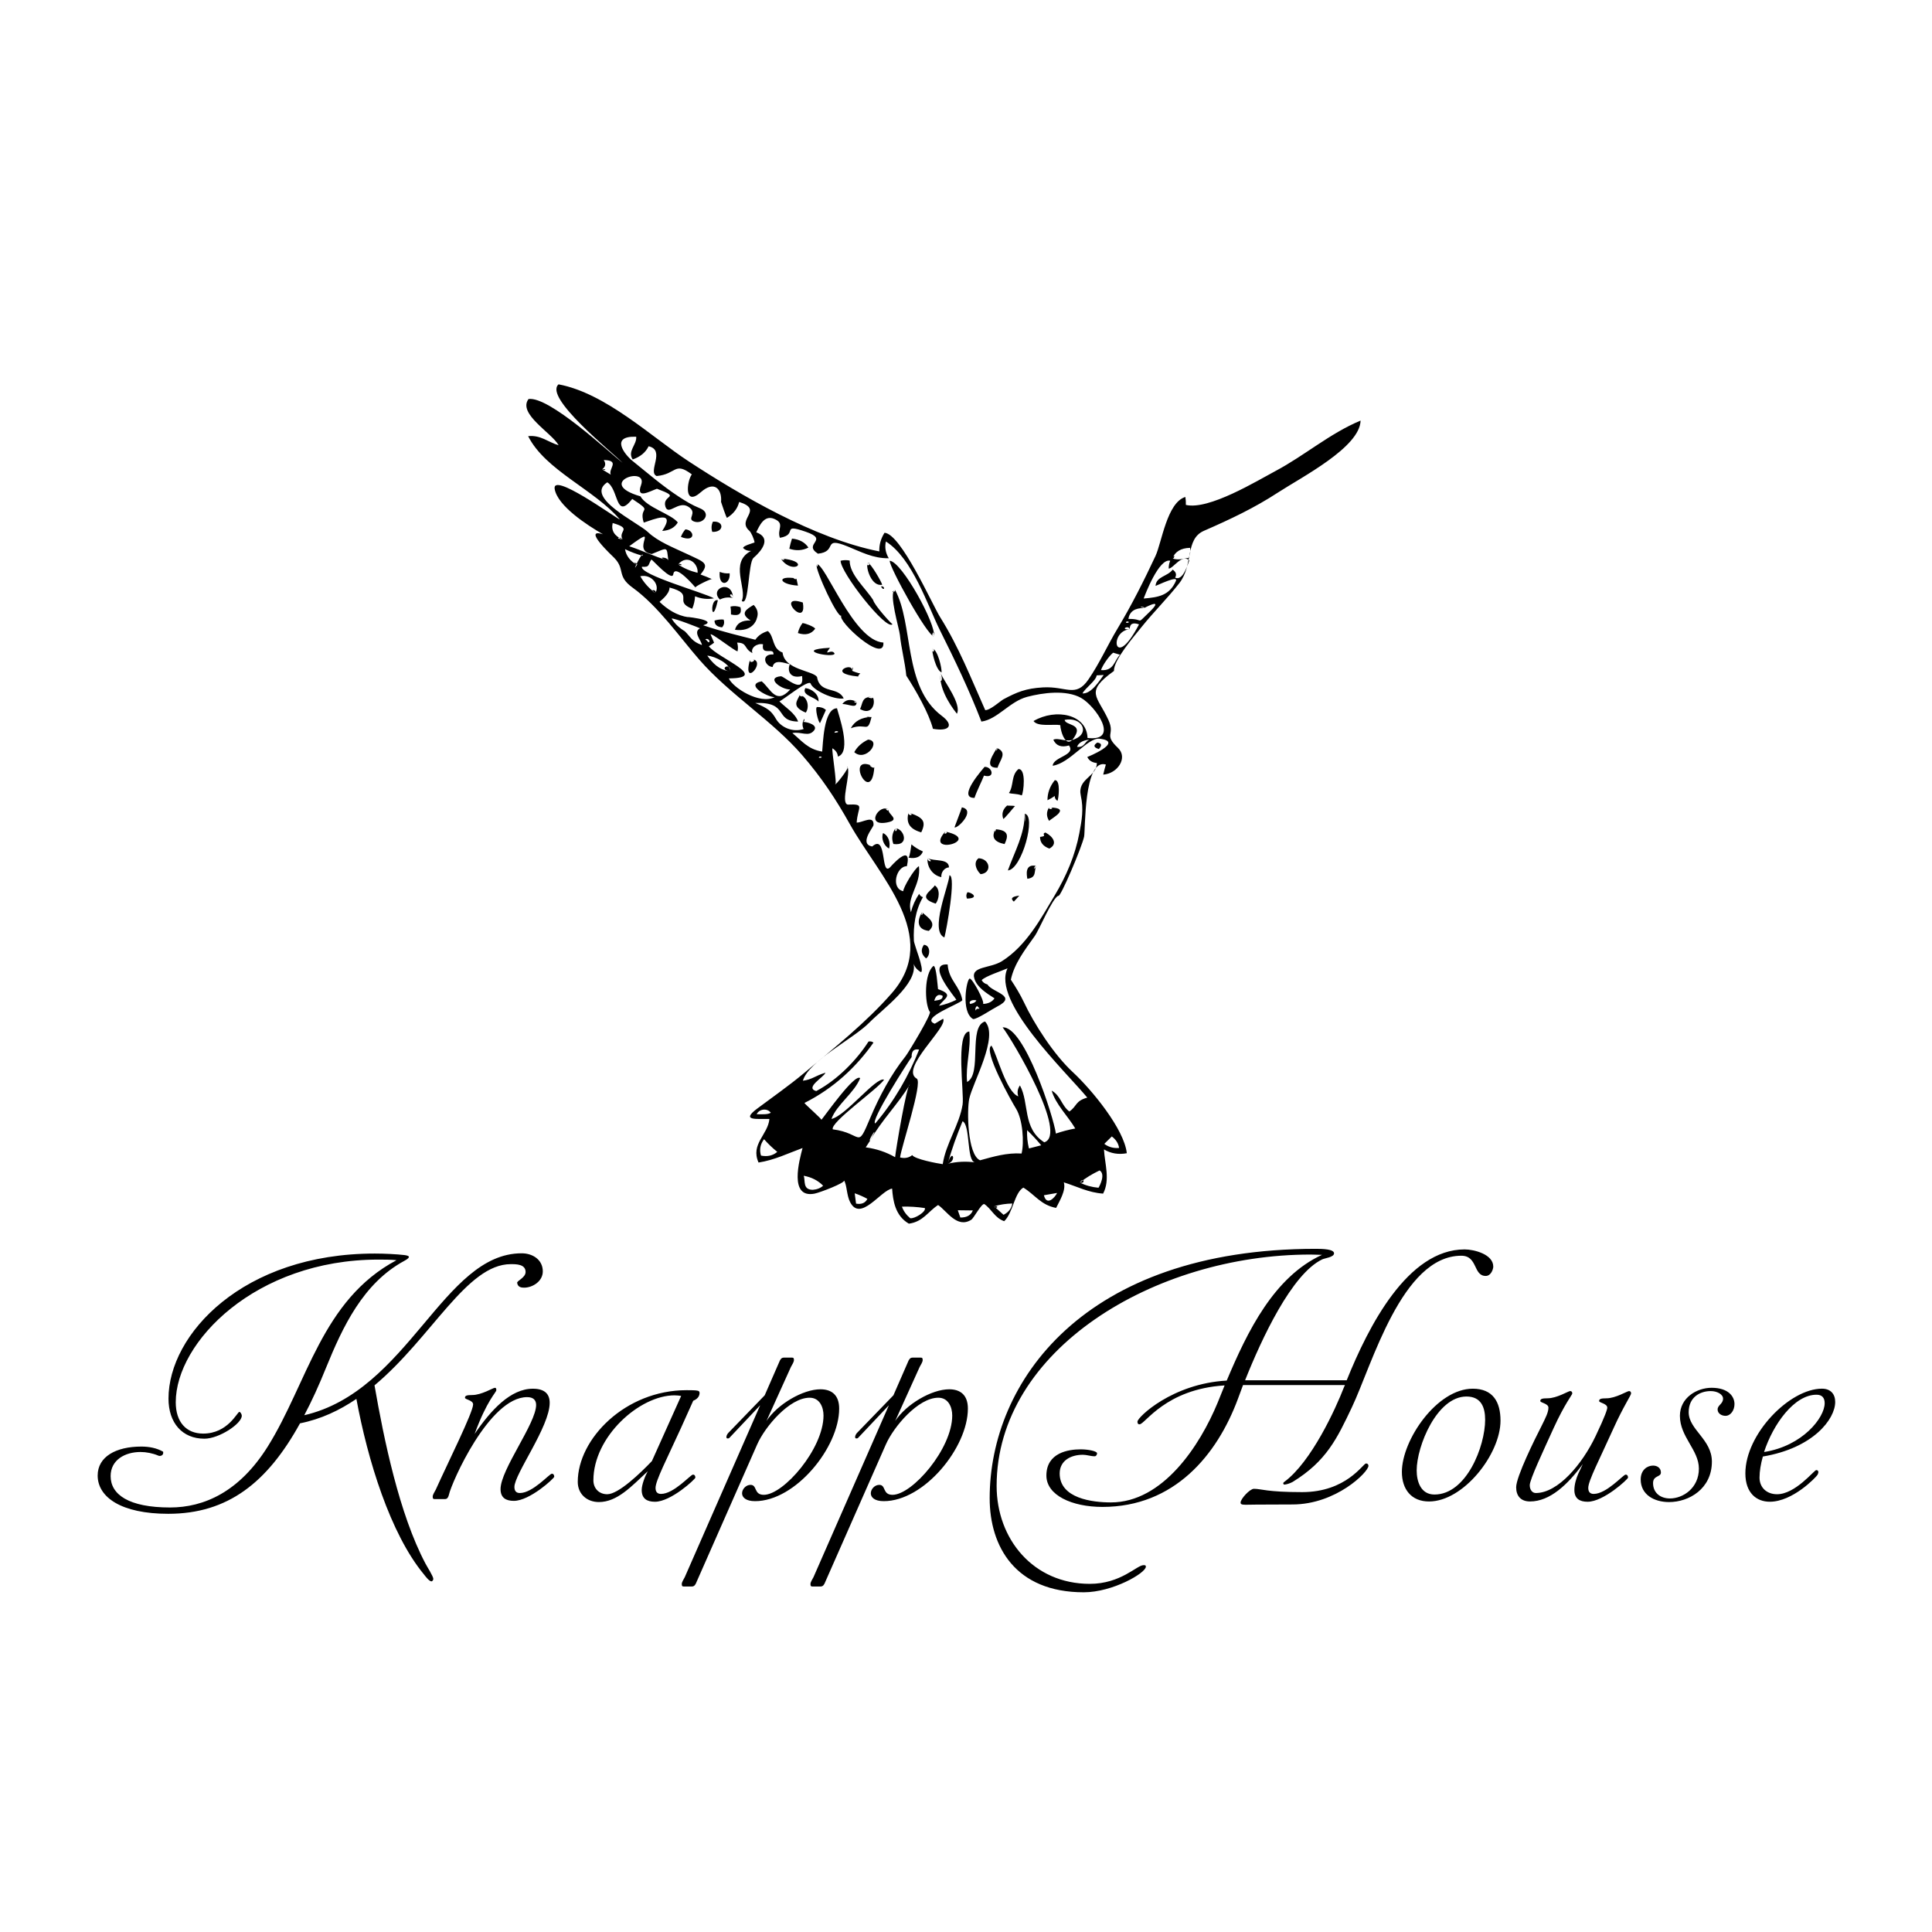 <?xml version="1.0" encoding="utf-8"?>
<!-- Generator: Adobe Illustrator 16.0.0, SVG Export Plug-In . SVG Version: 6.00 Build 0)  -->
<!DOCTYPE svg PUBLIC "-//W3C//DTD SVG 1.1//EN" "http://www.w3.org/Graphics/SVG/1.1/DTD/svg11.dtd">
<svg version="1.1" xmlns="http://www.w3.org/2000/svg" xmlns:xlink="http://www.w3.org/1999/xlink" x="0px" y="0px" width="85px"
	 height="85px" viewBox="0 0 85 85" enable-background="new 0 0 85 85" xml:space="preserve">
<g id="Background">
</g>
<g id="Guides">
</g>
<g id="Foreground">
	<path fill-rule="evenodd" clip-rule="evenodd" d="M55.165,65.501c0.332,0,0.558,0.146,2.123,0.146c1.95,0,2.68-1.261,2.812-1.261
		c0.066,0,0.106,0.04,0.106,0.106c0,0.266-1.42,1.698-3.344,1.698c-1.605,0-1.937,0.013-2.069,0.013
		c-0.186,0-0.213-0.04-0.213-0.093C54.581,65.939,54.993,65.501,55.165,65.501z M80.158,61.096c0.385,0,0.583,0.239,0.583,0.584
		c0,0.756-0.968,2.03-3.183,2.401c-0.093,0.332-0.146,0.65-0.146,0.929c0,0.438,0.318,0.73,0.77,0.73
		c0.81,0,1.632-1.062,1.725-1.062c0.067,0,0.093,0.04,0.093,0.092c0,0.04-0.026,0.093-0.04,0.12c-0.067,0.106-1.088,1.18-2.097,1.18
		c-0.583,0-1.074-0.384-1.074-1.247C76.788,63.087,78.739,61.096,80.158,61.096z M77.611,63.883
		c1.698-0.266,2.667-1.513,2.667-2.149c0-0.226-0.106-0.372-0.358-0.372C78.937,61.362,78.009,62.662,77.611,63.883z M64.795,61.097
		c0.89,0,1.221,0.583,1.221,1.406c0,1.473-1.632,3.556-3.145,3.556c-0.783,0-1.194-0.544-1.194-1.3
		C61.678,63.352,63.217,61.097,64.795,61.097z M63.111,65.753c1.406,0,2.229-2.123,2.229-3.291c0-0.543-0.173-1.021-0.823-1.021
		c-1.3,0-2.189,2.189-2.189,3.25C62.328,65.169,62.501,65.753,63.111,65.753z M73.432,66.085c-0.664,0-1.248-0.332-1.248-0.995
		c0-0.424,0.292-0.61,0.544-0.61c0.186,0,0.345,0.106,0.345,0.305c0,0.212-0.345,0.12-0.345,0.464c0,0.451,0.345,0.677,0.743,0.677
		c0.57,0,1.273-0.451,1.273-1.313c0-0.822-0.835-1.393-0.835-2.322c0-0.796,0.743-1.234,1.393-1.234
		c0.743,0,1.008,0.385,1.008,0.716c0,0.279-0.172,0.518-0.397,0.518c-0.173,0-0.345-0.106-0.345-0.279
		c0-0.199,0.239-0.239,0.239-0.478c0-0.186-0.252-0.332-0.544-0.332c-0.464,0-0.968,0.265-0.968,0.929
		c0,0.769,1.021,1.194,1.021,2.175C75.316,65.501,74.308,66.085,73.432,66.085z M69.174,61.309c0,0.053-0.332,0.451-0.823,1.526
		c-0.451,0.995-1.048,2.255-1.048,2.507c0,0.212,0.119,0.345,0.265,0.345c0.982,0,2.043-1.273,2.627-2.494
		c0.438-0.916,0.518-1.194,0.518-1.261c0-0.185-0.358-0.212-0.358-0.292c0-0.093,0.08-0.12,0.318-0.12
		c0.411,0,0.916-0.318,0.995-0.318c0.053,0,0.093,0.026,0.093,0.106c0,0.08-0.345,0.584-0.77,1.526
		c-0.597,1.327-1.114,2.309-1.114,2.627c0,0.159,0.066,0.265,0.238,0.265c0.571,0,1.3-0.849,1.406-0.849
		c0.08,0,0.106,0.066,0.106,0.132s-1.075,1.062-1.778,1.062c-0.345,0-0.583-0.133-0.583-0.518c0-0.239,0.079-0.504,0.172-0.716
		l0.199-0.424c-0.664,0.902-1.446,1.645-2.322,1.645c-0.411,0-0.61-0.252-0.61-0.624c0-0.464,0.822-2.123,1.115-2.693
		c0.185-0.372,0.305-0.61,0.305-0.81c0-0.185-0.358-0.212-0.358-0.292c0-0.093,0.08-0.12,0.319-0.12
		c0.411,0,0.915-0.318,0.994-0.318C69.134,61.203,69.174,61.229,69.174,61.309z M59.172,60.938h-4.484l-0.226,0.61
		c-0.916,2.468-2.799,4.75-5.957,4.75c-1.354,0-2.468-0.517-2.468-1.379c0-1.008,0.968-1.154,1.513-1.154
		c0.332,0,0.716,0.08,0.716,0.173c0,0.066-0.041,0.132-0.106,0.132c-0.173,0-0.345-0.066-0.517-0.066
		c-0.544,0-1.021,0.266-1.021,0.822c0,1.102,1.446,1.274,2.255,1.274c2.281,0,3.914-2.494,4.696-4.391l0.305-0.756
		c-2.601,0.159-3.502,1.711-3.741,1.711c-0.08,0-0.093-0.053-0.093-0.12c0-0.186,1.526-1.671,3.927-1.804
		c0.916-2.176,2.083-4.564,4.192-5.532c-0.172,0-0.331-0.013-0.504-0.013c-6.885,0-13.811,4.206-13.811,10.176
		c0,2.348,1.618,4.312,4.099,4.312c1.367,0,2.07-0.822,2.361-0.822c0.067,0,0.106,0,0.106,0.066c0,0.278-1.459,1.127-2.733,1.127
		c-3.012,0-4.139-2.017-4.139-4.139c0-5.095,4.113-10.972,14.355-10.972c0.292,0,0.796,0.013,0.796,0.199
		c0,0.172-0.412,0.212-0.518,0.265c-1.34,0.637-2.667,3.489-3.396,5.32h4.471c0.956-2.375,2.68-5.758,5.188-5.758
		c0.411,0,1.26,0.212,1.26,0.756c0,0.105-0.093,0.411-0.332,0.411c-0.557,0-0.345-0.889-1.074-0.889
		c-2.614,0-3.927,4.803-4.816,6.673c-0.65,1.367-1.115,2.362-2.601,3.277c-0.119,0.067-0.292,0.12-0.385,0.12
		c-0.053-0.053-0.039-0.08,0.013-0.12c1.194-0.875,2.269-3.237,2.627-4.166L59.172,60.938z M17.99,55.299
		c0,0.04-0.053,0.093-0.199,0.172c-1.818,0.982-2.72,2.919-3.449,4.71c-0.305,0.756-0.624,1.459-0.955,2.083
		c4.59-1.061,6.103-7.124,9.565-7.124c0.478,0,0.929,0.278,0.929,0.796c0,0.438-0.451,0.716-0.823,0.716
		c-0.106,0-0.278-0.013-0.305-0.212c-0.014-0.093,0.371-0.226,0.371-0.478c0-0.345-0.411-0.345-0.65-0.345
		c-1.938,0-3.476,3.224-5.997,5.333c0.411,2.361,1.088,5.665,2.242,7.841c0.066,0.133,0.345,0.557,0.345,0.676
		c0,0.04-0.04,0.106-0.08,0.106c-0.106,0-0.279-0.239-0.332-0.305c-1.486-1.791-2.481-5.055-2.972-7.722
		c-0.744,0.504-1.553,0.889-2.481,1.075c-1.433,2.601-3.171,3.98-5.797,3.98c-2.07,0-3.105-0.73-3.105-1.685
		c0-0.823,0.796-1.273,1.924-1.273c0.345,0,0.676,0.066,0.955,0.225c0.027,0.12-0.053,0.186-0.146,0.186
		c-0.027,0-0.04,0-0.066-0.013c-0.252-0.106-0.531-0.159-0.783-0.159c-0.677,0-1.314,0.345-1.314,1.061
		c0,0.81,0.796,1.38,2.614,1.38c1.499,0,3.051-0.69,4.298-2.68c1.751-2.8,2.375-6.448,5.665-8.199
		c-0.265-0.027-0.531-0.027-0.796-0.027c-5.413,0-8.916,3.636-8.916,6.275c0,0.876,0.464,1.38,1.207,1.38
		c1.088,0,1.5-0.955,1.592-0.955c0.04,0,0.106,0.093,0.106,0.172c0,0.345-0.995,1.008-1.645,1.008c-0.969,0-1.579-0.69-1.579-1.765
		c0-2.826,3.276-6.381,9.075-6.381c0.438,0,0.955,0.027,1.3,0.066C17.91,55.232,17.99,55.259,17.99,55.299z M24.184,61.72
		c0,1.048-1.552,3.131-1.552,3.701c0,0.159,0.066,0.266,0.239,0.266c0.571,0,1.3-0.849,1.407-0.849c0.08,0,0.106,0.066,0.106,0.133
		s-1.075,1.061-1.778,1.061c-0.345,0-0.584-0.133-0.584-0.517c0-0.862,1.565-2.893,1.565-3.702c0-0.212-0.12-0.345-0.397-0.345
		c-1.672,0-3.33,3.781-3.437,4.286c-0.026,0.106-0.066,0.199-0.172,0.199h-0.464c-0.053,0-0.08-0.013-0.08-0.106
		s0.08-0.199,0.133-0.305c0.544-1.208,1.645-3.409,1.645-3.754c0-0.186-0.358-0.212-0.358-0.292c0-0.093,0.08-0.12,0.318-0.12
		c0.412,0,0.916-0.318,0.995-0.318c0.053,0,0.066,0.027,0.066,0.106c0,0.093-0.411,0.438-0.955,1.924
		c0.716-1.048,1.579-1.99,2.561-1.99C23.985,61.097,24.184,61.349,24.184,61.72z M34.797,60.141l-1.075,2.375
		c0.491-0.743,1.605-1.393,2.375-1.393c0.478,0,0.823,0.239,0.823,0.849c0,1.711-1.924,4.073-3.701,4.073
		c-0.411,0-0.571-0.172-0.571-0.345c0-0.186,0.172-0.372,0.372-0.372c0.305,0,0.133,0.438,0.584,0.438
		c0.875,0,2.627-2.03,2.627-3.489c0-0.372-0.172-0.783-0.611-0.783c-0.889,0-1.963,1.273-2.308,2.056l-2.667,6.05
		c-0.04,0.106-0.093,0.199-0.199,0.199h-0.371c-0.053,0-0.08-0.014-0.08-0.106s0.08-0.199,0.132-0.305l3.317-7.562l-1.353,1.433
		c-0.027,0.027-0.053,0.027-0.08,0.027c-0.04,0-0.053-0.027-0.053-0.067c0-0.066,0.053-0.146,0.093-0.186l1.592-1.645l0.637-1.459
		c0.04-0.106,0.093-0.199,0.199-0.199h0.371c0.053,0,0.08,0.013,0.08,0.106C34.93,59.929,34.85,60.035,34.797,60.141z
		 M40.461,60.141l-1.075,2.375c0.491-0.743,1.605-1.393,2.375-1.393c0.478,0,0.822,0.239,0.822,0.849
		c0,1.711-1.923,4.073-3.701,4.073c-0.411,0-0.57-0.172-0.57-0.345c0-0.186,0.172-0.372,0.372-0.372
		c0.305,0,0.133,0.438,0.583,0.438c0.875,0,2.627-2.03,2.627-3.489c0-0.372-0.173-0.783-0.611-0.783
		c-0.889,0-1.963,1.273-2.309,2.056l-2.667,6.05c-0.04,0.106-0.093,0.199-0.199,0.199h-0.371c-0.053,0-0.08-0.014-0.08-0.106
		s0.08-0.199,0.133-0.305l3.317-7.562l-1.353,1.433c-0.027,0.027-0.053,0.027-0.08,0.027c-0.039,0-0.053-0.027-0.053-0.067
		c0-0.066,0.053-0.146,0.093-0.186l1.592-1.645l0.637-1.459c0.04-0.106,0.093-0.199,0.199-0.199h0.372
		c0.053,0,0.08,0.013,0.08,0.106C40.594,59.929,40.514,60.035,40.461,60.141z M28.681,64.281l1.287-2.866
		c-0.08-0.013-0.186-0.026-0.292-0.026c-1.539,0-3.569,1.817-3.569,3.741c0,0.345,0.239,0.61,0.61,0.61
		C27.209,65.74,28.177,64.811,28.681,64.281z M30.778,61.282c0,0.093-0.041,0.252-0.279,0.345l-0.543,1.207
		c-0.61,1.34-1.115,2.309-1.115,2.627c0,0.159,0.066,0.265,0.239,0.265c0.571,0,1.3-0.849,1.407-0.849
		c0.079,0,0.106,0.066,0.106,0.132s-1.075,1.062-1.778,1.062c-0.345,0-0.583-0.133-0.583-0.518c0-0.226,0.146-0.61,0.265-0.822
		c-0.716,0.663-1.34,1.353-2.149,1.353c-0.518,0-0.929-0.345-0.929-0.889c0-1.884,2.083-4.033,4.79-4.033
		c0.172,0,0.411,0,0.504,0.027C30.751,61.203,30.778,61.229,30.778,61.282z M31.366,22.951c0.503-0.043,0.499,0.474-0.029,0.449
		C31.287,23.245,31.296,23.095,31.366,22.951z M30.155,23.289c0.416,0.033,0.458,0.596-0.197,0.333
		C30,23.503,30.066,23.391,30.155,23.289z M34.844,23.697c0.329,0.032,0.57,0.163,0.723,0.394c-0.263,0.134-0.545,0.149-0.84,0.051
		C34.757,23.992,34.796,23.843,34.844,23.697z M41.088,27.997c-0.285-0.008-1.965-3.046-1.944-3.326
		C39.681,24.706,41.206,27.498,41.088,27.997c-0.138-0.003-0.041-0.197,0.003-0.185C41.111,27.817,41.119,27.866,41.088,27.997z
		 M37.382,24.662c-0.006,0.616,0.694,1.205,1.032,1.735c0.055,0.235,0.848,1.103,0.855,1.064c-0.266,0.317-2.293-2.273-2.286-2.791
		C37.114,24.638,37.246,24.636,37.382,24.662z M34.347,24.568c0.597,0.052,0.783,0.194,0.761,0.287
		C35.077,24.984,34.64,25.017,34.347,24.568c0.128,0.011,0.169,0.034,0.167,0.05C34.51,24.643,34.4,24.651,34.347,24.568z
		 M31.664,25.16c0.14,0.056,0.286,0.077,0.437,0.063C32.147,25.72,31.604,25.875,31.664,25.16z M35.039,25.448l0.068,0.317
		C34.261,25.711,34.148,25.304,35.039,25.448c0.01,0.062-0.125,0.018-0.122-0.001C34.918,25.438,34.949,25.434,35.039,25.448z
		 M38.76,25.829c0.023-0.085,0.17,0.009,0.127,0.077C38.79,25.92,38.83,25.837,38.76,25.829z M39.37,25.938
		c0.839,1.516,0.347,4.274,2.066,5.557c0.549,0.411,0.339,0.702-0.391,0.569c-0.17-0.673-0.756-1.699-1.171-2.337
		c-0.065-0.639-0.22-1.184-0.282-1.793C39.564,27.656,39.088,26.11,39.37,25.938c0.047,0.084-0.087,0.129-0.104,0.103L39.37,25.938z
		 M35.322,26.509c0.151,0.894-0.619,0.226-0.505-0.002C34.856,26.428,35,26.402,35.322,26.509z M31.584,26.407
		c-0.091,0.404-0.164,0.529-0.207,0.52C31.291,26.908,31.328,26.343,31.584,26.407z M33.294,27.214
		c-0.015,0.08-0.194,0.593-0.958,0.494c0.079-0.29,0.308-0.424,0.688-0.409c-0.507-0.316-0.169-0.502,0.133-0.686
		C33.332,26.794,33.378,26.993,33.294,27.214z M32.577,26.714c0.071,0.294-0.069,0.4-0.417,0.321
		c0.004-0.116-0.003-0.233-0.021-0.349C32.288,26.652,32.435,26.662,32.577,26.714z M35.308,27.413
		c0.125,0.008,0.503,0.156,0.558,0.245c-0.169,0.241-0.425,0.305-0.762,0.194C35.138,27.695,35.207,27.548,35.308,27.413z
		 M31.835,27.258c0.046,0.125,0.024,0.239-0.066,0.343c-0.224-0.021-0.335-0.123-0.332-0.299
		C31.565,27.263,31.698,27.247,31.835,27.258z M41.01,28.513c0.256,0.09,0.428,0.879,0.416,1.071
		C41.174,29.489,40.996,28.685,41.01,28.513c0.125,0.044,0.084,0.156,0.042,0.157C41.026,28.669,41,28.63,41.01,28.513z
		 M36.516,28.5c-0.326,0.441,0.077,0,0.203,0.256C36.674,28.975,34.827,28.588,36.516,28.5z M39.154,28.602
		c0.495,0.089,0.336,2.263,0.407,2.53c0.171,0.651,1.35,1.524,0.013,1.845c-0.653-0.542-0.534-2.003-0.484-2.743
		c-0.254,0.074-0.503,0.058-0.746-0.049c-0.029-0.436,0.288-0.418,0.737-0.475C39.387,29.393,38.867,28.905,39.154,28.602z
		 M38.881,30.08c0.111,0.051,0.127,0.084,0.261,0.052C39.208,29.938,38.902,29.963,38.881,30.08z M39.154,28.602
		c0.495,0.089,0.336,2.263,0.407,2.53c0.171,0.651,1.35,1.524,0.013,1.845c-0.653-0.542-0.534-2.003-0.484-2.743
		c-0.254,0.074-0.503,0.058-0.746-0.049c-0.029-0.436,0.288-0.418,0.737-0.475C39.387,29.393,38.867,28.905,39.154,28.602z
		 M38.881,30.08c0.111,0.051,0.127,0.084,0.261,0.052C39.208,29.938,38.902,29.963,38.881,30.08z M37.464,29.501
		c0.123,0.058,0.25,0.101,0.388,0.13c-0.052,0.034-0.084,0.081-0.098,0.133C36.314,29.622,37.573,29.104,37.464,29.501
		c0.042,0.063,0.071-0.13,0.053-0.135C37.509,29.364,37.493,29.397,37.464,29.501z M33.001,29.004
		c0.598-0.033,0.168,0.664-0.01,0.604C32.915,29.583,32.885,29.42,33.001,29.004c0.128-0.007,0.174,0.014,0.178,0.041
		C33.187,29.109,32.947,29.203,33.001,29.004z M41.379,29.616c0.188,0.41,0.935,1.368,0.721,1.786
		C41.719,30.925,41.303,30.207,41.379,29.616c0.089,0.194,0.058,0.34,0.025,0.34C41.376,29.957,41.347,29.861,41.379,29.616z
		 M36.011,30.868c-0.157-0.203-0.757-0.274-0.58-0.594C35.691,30.297,36.04,30.534,36.011,30.868z M38.402,30.675
		c0.142,0.295-0.067,0.814-0.563,0.519C37.966,30.949,37.903,30.616,38.402,30.675c0.041,0.084-0.223,0.023-0.219-0.003
		C38.184,30.661,38.24,30.656,38.402,30.675z M35.191,30.571c0.369,0.102,0.421,0.568,0.258,0.781
		C34.813,31.086,35.062,30.848,35.191,30.571c0.1,0.027,0.131,0.048,0.128,0.059C35.312,30.654,35.161,30.639,35.191,30.571z
		 M37.684,30.872c0.025,0.328-0.309,0.112-0.624,0.099C37.213,30.776,37.421,30.742,37.684,30.872
		c0.007,0.094-0.12,0.015-0.109-0.012L37.684,30.872z M36.337,31.236l-0.258,0.575c-0.079-0.023-0.24-0.686-0.131-0.705
		C36.103,31.1,36.233,31.142,36.337,31.236z M38.346,31.54c-0.186,0.756-0.216,0.243-0.914,0.499
		C37.6,31.723,37.904,31.557,38.346,31.54c-0.007,0.027-0.228,0.011-0.228,0.002C38.118,31.538,38.175,31.535,38.346,31.54z
		 M48.277,32.67c0.191,0.026,0.215,0.121,0.069,0.284C48.113,32.888,48.09,32.792,48.277,32.67z M41.195,32.456
		c0.7-0.054,0.283,0.77,0.338,0.926c-0.759-0.631-0.535,0.117-0.384,0.462c-0.293,0.158-0.525,0.107-0.694-0.151
		c-0.241,0.117-0.441,0.267-0.602,0.45c0.153,0.303,0.294,0.411,0.393,0.72c-0.332-0.021-0.59-0.141-0.77-0.363
		c-0.095,0.001-0.17,0.031-0.226,0.089c0.216,0.245,0.407,0.501,0.568,0.768c0.784-0.579,1.291-1.746,2.209-2.117
		c0.618,0.161,0.632,0.392,0.254,0.906c-0.436,0.595-0.592,1.642-1.242,2.09c-0.09-0.181-0.051-0.342,0.12-0.479
		c-0.827,0.097-0.403-0.533-1.177-0.216c-0.423-0.021-0.705-0.191-0.849-0.507c-0.245,0.108-0.488,0.22-0.727,0.336
		c-1.084-0.24,0.53-1.136,0.288-0.366c0.118-0.014,0.235-0.018,0.353-0.011c-0.141-0.339,0.134-0.502,0.18-0.718
		C39.976,33.787,40.56,32.868,41.195,32.456z M41.307,34.132c0.167,0.106,0.338,0.211,0.508,0.311
		c0.321-0.193,0.562-0.772-0.078-0.839C41.583,33.774,41.438,33.949,41.307,34.132c0.113,0.017,0.148-0.02,0.144-0.05
		C41.445,34.042,41.368,34.012,41.307,34.132z M41.057,34.569c-0.854,0.04-0.041,0.796,0.293,0.922
		C41.375,35.173,41.757,34.742,41.057,34.569c-0.188,0.009,0.083,0.046,0.086,0.03L41.057,34.569z M41.195,32.456
		c0.7-0.054,0.283,0.77,0.338,0.926c-0.759-0.631-0.535,0.117-0.384,0.462c-0.293,0.158-0.525,0.107-0.694-0.151
		c-0.241,0.117-0.441,0.267-0.602,0.45c0.153,0.303,0.294,0.411,0.393,0.72c-0.332-0.021-0.59-0.141-0.77-0.363
		c-0.095,0.001-0.17,0.031-0.226,0.089c0.216,0.245,0.407,0.501,0.568,0.768c0.784-0.579,1.291-1.746,2.209-2.117
		c0.618,0.161,0.632,0.392,0.254,0.906c-0.436,0.595-0.592,1.642-1.242,2.09c-0.09-0.181-0.051-0.342,0.12-0.479
		c-0.827,0.097-0.403-0.533-1.177-0.216c-0.423-0.021-0.705-0.191-0.849-0.507c-0.245,0.108-0.488,0.22-0.727,0.336
		c-1.084-0.24,0.53-1.136,0.288-0.366c0.118-0.014,0.235-0.018,0.353-0.011c-0.141-0.339,0.134-0.502,0.18-0.718
		C39.976,33.787,40.56,32.868,41.195,32.456z M41.307,34.132c0.167,0.106,0.338,0.211,0.508,0.311
		c0.321-0.193,0.562-0.772-0.078-0.839C41.583,33.774,41.438,33.949,41.307,34.132c0.113,0.017,0.148-0.02,0.144-0.05
		C41.445,34.042,41.368,34.012,41.307,34.132z M41.057,34.569c-0.854,0.04-0.041,0.796,0.293,0.922
		C41.375,35.173,41.757,34.742,41.057,34.569c-0.188,0.009,0.083,0.046,0.086,0.03L41.057,34.569z M38.192,32.54
		c0.612,0.042-0.105,1.007-0.608,0.552C37.712,32.857,37.916,32.672,38.192,32.54z M43.855,32.907
		c0.497,0.2,0.128,0.542,0.032,0.871C43.211,33.795,43.779,33.089,43.855,32.907c0.059,0.024-0.005,0.123-0.025,0.115L43.855,32.907
		z M43.315,33.74c0.343-0.021,0.489,0.528-0.024,0.383c-0.095,0.25-0.316,0.675-0.417,0.981
		C42.079,35.114,43.274,33.799,43.315,33.74z M44.807,33.837c0.355-0.024,0.224,1.052,0.146,1.158
		c-0.239-0.089-0.417-0.055-0.565-0.106C44.61,34.573,44.476,34.109,44.807,33.837z M46.407,34.324
		c0.269-0.019,0.165,0.821,0.118,0.911c-0.085-0.057-0.125-0.128-0.12-0.215c-0.101,0.07-0.206,0.133-0.32,0.187
		C46.083,34.886,46.191,34.591,46.407,34.324z M46.153,35.525c1.041,0.011,0.085,0.488,0.005,0.592
		C46.034,35.921,46.031,35.724,46.153,35.525c0.107,0.001,0.143,0.017,0.143,0.033C46.296,35.594,46.129,35.631,46.153,35.525z
		 M44.309,35.44c0.042,0.012,0.276,0.002,0.35,0.023c0.022-0.047-0.532,0.651-0.522,0.557C44.061,35.802,44.119,35.607,44.309,35.44
		z M45.076,35.803c0.535,0.034-0.116,2.453-0.734,2.492C44.629,37.489,45.101,36.664,45.076,35.803
		c0.03,0.002,0.029,0.337,0.02,0.337C45.09,36.141,45.083,36.057,45.076,35.803z M39.095,35.624
		c-0.048,0.203,0.562,0.442-0.068,0.561C38.034,36.372,38.699,35.325,39.095,35.624c-0.024,0.102-0.144-0.035-0.124-0.06
		C38.979,35.553,39.015,35.563,39.095,35.624z M39.968,35.75c0.686,0.218,0.781,0.408,0.562,0.871
		C39.938,36.451,39.879,36.131,39.968,35.75c0.116,0.037,0.148,0.07,0.142,0.089C40.097,35.877,39.94,35.868,39.968,35.75z
		 M43.799,36.484c0.62,0.041,0.548,0.336,0.398,0.652C43.736,37.043,43.603,36.824,43.799,36.484
		c0.07,0.005-0.057,0.143-0.073,0.131C43.719,36.61,43.734,36.575,43.799,36.484z M45.993,36.627
		c0.336,0.174,0.56,0.502,0.175,0.707c-0.276-0.101-0.412-0.272-0.409-0.513C46.123,36.779,45.781,36.711,45.993,36.627z
		 M39.395,36.443c0.378,0.003,0.645,0.795-0.089,0.689C39.215,36.892,39.245,36.66,39.395,36.443
		c0.119,0.001,0.045,0.134,0.007,0.124C39.385,36.563,39.375,36.53,39.395,36.443z M41.589,36.586
		c0.449,0.099,0.595,0.222,0.585,0.329C42.144,37.217,40.867,37.397,41.589,36.586c0.162,0.036-0.008,0.118-0.037,0.083
		L41.589,36.586z M38.852,36.651c0.256,0.124,0.328,0.431,0.265,0.679C38.884,37.22,38.757,36.877,38.852,36.651z M40.098,37.149
		c0.148,0.126,0.317,0.23,0.507,0.312c-0.095,0.24-0.307,0.331-0.634,0.272C40.035,37.668,40.083,37.261,40.098,37.149z
		 M40.809,37.751c0.273,0.159,0.936,0.002,0.942,0.409c-0.183,0.014-0.354,0.191-0.337,0.431
		C40.975,38.496,40.772,38.073,40.809,37.751c0.124,0.072,0.152,0.116,0.141,0.134C40.929,37.915,40.795,37.869,40.809,37.751z
		 M45.591,38.096c-0.112,0.236,0.032,0.512-0.392,0.567C45.172,38.504,45.072,37.992,45.591,38.096
		c-0.047,0.099-0.074,0.126-0.084,0.121C45.486,38.206,45.522,38.083,45.591,38.096z M41.771,38.51c0.308,0-0.133,2.422-0.221,2.734
		C40.89,40.966,41.742,38.972,41.771,38.51z M41.126,38.954c0.257,0.162,0.192,0.626,0.037,0.802
		C40.335,39.487,40.953,39.224,41.126,38.954z M42.562,39.257c0.164-0.011,0.564,0.261-0.019,0.277
		C42.5,39.438,42.506,39.346,42.562,39.257z M44.845,39.405l-0.24,0.263C44.442,39.53,44.521,39.442,44.845,39.405z M40.565,40.135
		c0.256,0.229,0.686,0.479,0.299,0.82C40.295,40.889,40.368,40.45,40.565,40.135c0.072,0.064-0.001,0.13-0.029,0.114L40.565,40.135z
		 M40.648,41.567c0.301,0.02,0.286,0.484,0.093,0.598C40.527,41.98,40.498,41.782,40.648,41.567z M46.562,39.411
		c-0.259,0.09-0.837,1.493-1.042,1.777c-0.434,0.61-0.896,1.204-1.047,1.914c0.214,0.32,0.427,0.678,0.569,0.979
		c0.453,0.964,1.318,2.313,2.163,3.094c0.837,0.777,2.258,2.507,2.37,3.562c-0.365,0.068-0.703,0.014-1.005-0.168
		c0.034,0.638,0.283,1.332-0.038,1.945c-0.646-0.044-1.142-0.311-1.729-0.496c0.109,0.349-0.189,0.82-0.338,1.125
		c-0.671-0.123-0.936-0.585-1.441-0.893c-0.393,0.219-0.463,1.129-0.844,1.477c-0.428-0.153-0.542-0.524-0.877-0.755
		c-0.138-0.009-0.457,0.622-0.574,0.694c-0.625,0.394-1.075-0.394-1.456-0.65c-0.436,0.28-0.665,0.74-1.287,0.82
		c-0.604-0.348-0.698-1.014-0.737-1.543c-0.496,0.074-1.396,1.496-1.851,0.588c-0.151-0.294-0.136-0.75-0.264-0.948
		c0.065,0.104-1.063,0.538-1.302,0.583c-1.136,0.214-0.66-1.481-0.523-2.008c-0.638,0.233-1.231,0.529-1.936,0.639
		c-0.364-0.812,0.413-1.222,0.478-1.916c-0.539-0.016-1.279,0.098-0.543-0.453c0.693-0.519,1.411-1.017,2.066-1.566
		c1.342-1.119,2.747-2.239,3.864-3.52c2.179-2.497-0.564-5.139-1.847-7.43c-0.611-1.095-1.239-2.045-2.103-3.044
		c-1.303-1.509-3.19-2.667-4.521-4.195c-0.864-0.99-1.811-2.359-2.938-3.172c-0.714-0.515-0.307-0.795-0.803-1.305
		c-0.094-0.095-1.427-1.334-0.499-1.041c-0.701-0.403-1.989-1.242-2.123-1.985c-0.142-0.783,2.609,1.219,2.87,1.339
		c-1.11-1.313-3.285-2.164-4.038-3.67c0.556-0.057,0.868,0.26,1.341,0.401c-0.295-0.542-1.811-1.384-1.324-2.034
		c0.908-0.13,3.523,2.325,4.137,2.807c-0.444-0.465-3.483-2.876-2.816-3.453c2.078,0.39,4.089,2.316,5.719,3.384
		c2.263,1.48,5.531,3.403,8.393,3.966c-0.01-0.29,0.066-0.562,0.229-0.82c0.723,0.039,2.105,3.167,2.443,3.706
		c0.835,1.33,1.363,2.701,1.987,4.095c0.197,0.026,0.683-0.411,0.799-0.473c0.583-0.311,0.982-0.483,1.742-0.525
		c1.034-0.059,1.438,0.469,2-0.348c0.495-0.721,0.836-1.501,1.282-2.242c0.621-1.031,1.167-2.119,1.67-3.195
		c0.273-0.59,0.505-2.349,1.313-2.594c0.018,0.117,0.026,0.233,0.022,0.35c1.009,0.238,3.132-1.06,3.948-1.494
		c1.27-0.674,2.388-1.653,3.739-2.216c-0.03,1.176-2.58,2.479-3.645,3.172c-1.028,0.67-2.074,1.166-3.246,1.677
		c-0.839,0.365-0.452,1.494-1.086,2.306c-0.505,0.648-1.12,1.258-1.65,1.916c-0.34,0.426-1.241,1.459-1.224,1.945
		c-1.31,0.941-0.726,1.089-0.239,2.165c0.303,0.674-0.232,0.606,0.416,1.22c0.448,0.425-0.008,1.129-0.649,1.175
		c0.034-0.15,0.072-0.296,0.117-0.444c-0.983-0.291-0.898,2.905-0.958,3.173C47.593,37.286,46.639,39.528,46.562,39.411z
		 M27.837,20.286c0.659,0.53,1.304,1.091,2.014,1.556c0.316,0.207,0.583,0.374,0.952,0.524c0.517,0.209,0.143,0.729-0.272,0.577
		c-0.335-0.125,0.182-0.368-0.239-0.644c-0.45-0.295-0.885,0.414-1.017-0.01c-0.162-0.536,0.749-0.368-0.372-0.786
		c-0.346,0.124-0.929,0.472-0.697-0.168c0.318-0.876-2.058-0.089-0.029,0.502c0.287,0.5,1.356,0.777,1.644,1.149
		c-0.139,0.229-0.367,0.353-0.686,0.373c0.629-0.949-0.381-0.505-0.813-0.366c-0.244-0.764,0.479-0.395-0.505-1.041
		c-0.746,0.947-0.586-0.418-1.099-0.732c-1.027,0.663,1.354,1.772,1.787,2.188c0.435,0.417,1.127,0.686,1.71,0.96
		c0.792,0.372,1.01,0.409,0.604,0.908c0.176,0.062,0.348,0.131,0.515,0.208c0.042-0.079-0.858,0.356-0.73,0.371
		c-0.009-0.009-0.912-1.087-0.982-0.591c-0.049,0.346-0.923-0.648-0.965-0.648c-0.158,0.233-0.051,0.344-0.417,0.319
		c-0.076,0.362,2.74,1.141,3.171,1.389c-0.288,0.052-0.563,0.022-0.832-0.09c-0.009,0.189-0.05,0.372-0.125,0.549
		c-0.862-0.331,0.154-0.629-0.997-0.934c0.001,0.314-0.434,0.605-0.438,0.633c0.336,0.32,0.746,0.6,1.277,0.676
		c-0.463-0.067,1.43,0.107,0.641,0.352c0.779,0.267,1.657,0.475,2.294,0.636c0.124-0.182,0.308-0.31,0.553-0.382
		c0.298,0.257,0.167,0.766,0.646,0.946c0.085,0.766,1.308,0.784,1.516,1.072c0.123,0.771,0.919,0.399,1.173,0.946
		c-0.437,0.074-1.358-0.368-1.454-0.652c-0.076-0.214-1.26,0.755-1.375,0.781c0.293,0.29,0.688,0.516,0.823,0.889
		c-1.067-0.017-0.378-0.872-1.885-0.817c0.555,0.234,0.703,0.341,0.914,0.704c0.208,0.358,0.715,0.602,1.214,0.442
		c-0.073-0.157-0.063-0.307,0.03-0.45c0.022,0.054,0.003,0.1-0.053,0.136c0.217,0.005,0.67,0.145,0.479,0.379
		c-0.244,0.298-0.548,0.037-0.952,0.111c0.413,0.339,0.683,0.716,1.312,0.816c0.037-0.297,0.055-1.9,0.652-1.906
		c0.057,0.25,0.671,1.928,0.04,2.125c-0.011-0.15-0.092-0.271-0.241-0.364c-0.04,0.091,0.227,1.662,0.119,1.573
		c-0.034,0.143,0.692-0.784,0.536-0.766c0.18,0.291-0.323,1.608,0.022,1.67c0.776-0.034,0.437,0.092,0.389,0.791
		c0.248,0.012,0.773-0.362,0.742,0.117c-0.043,0.138-0.635,0.823-0.06,0.936c0.668-0.593,0.362,1.339,0.79,0.913
		c-0.002,0.003,0.983-1.143,0.739-0.048c-0.476,0.003-0.717,0.98-0.159,1.102c-0.015-0.146,0.486-0.996,0.688-1.103
		c0.106,0.826-0.559,1.344-0.353,2.028c0.071-0.286,0.191-0.556,0.363-0.811c0.026,0.069,0.08,0.118,0.166,0.148
		c-0.336,0.581-0.428,1.271-0.398,1.91c0.008,0.197,0.473,1.268,0.317,1.391c-0.165-0.093-0.275-0.216-0.33-0.369
		c0.192,0.883-1.377,2.001-1.947,2.586c-0.68,0.697-2.671,1.688-2.924,2.558c0.418-0.055,0.527-0.214,0.992-0.353
		c-0.053,0.187-0.928,0.661-0.405,0.808c0.947-0.498,1.8-1.392,2.301-2.18c0.086-0.017,0.158,0,0.218,0.048
		c-0.743,1.056-1.74,2.004-3.038,2.655c0.074,0.104,0.792,0.725,0.745,0.744c0.162-0.188,1.471-2.057,1.708-1.837
		c-0.255,0.651-1.034,1.164-1.264,1.796c0.627-0.133,1.96-1.861,2.316-1.728c-0.265,0.405-2.374,1.87-2.258,2.185
		c1.335,0.169,1.046,0.93,1.654-0.514c0.398-0.941,0.898-1.885,1.556-2.712c0.101-0.126,1.227-1.974,1.05-1.957
		c-0.223-0.373-0.245-1.679,0.174-2.008c0.126,0.01,0.181,0.918,0.197,1.022c0.733,0.255,0.28,0.393,0.043,0.734
		c0.272-0.056,0.526-0.145,0.764-0.264c-0.032-0.089-1.367-1.617-0.384-1.555c0.053,0.716,0.542,0.936,0.647,1.573
		c-0.11,0.164-1.889,0.785-1.213,1.034l0.366-0.219c0.245,0.353-1.928,2.199-1.159,2.636c0.279,0.16-0.694,3.049-0.733,3.468
		c0.208,0.05,0.388,0.015,0.535-0.105c0.104,0.181,1.118,0.369,1.341,0.399c0.137-0.908,0.728-1.714,0.874-2.62
		c0.079-0.484-0.329-3.188,0.296-3.216c0.081,0.746-0.17,1.475-0.099,2.22c0.674-0.342,0.037-2.439,0.79-2.661
		c0.624,0.657-0.545,2.691-0.695,3.403c-0.103,0.482-0.089,2.454,0.476,2.704c0.594-0.162,1.171-0.338,1.827-0.298
		c0.121-0.493,0.05-1.5-0.244-1.973c-0.186-0.299-1.477-2.59-1.08-2.773c0.256,0.426,0.644,2.031,1.178,2.232
		c-0.056-0.172-0.032-0.332,0.074-0.482c0.421,0.776,0.102,1.887,1.07,2.503c1.065-0.335-1.375-4.46-1.831-5.057
		c0.963-0.063,2.245,3.958,2.343,4.672c0.275-0.095,0.557-0.169,0.852-0.223c-0.331-0.557-0.863-1.061-1.039-1.667
		c0.407,0.227,0.429,0.658,0.779,0.919c0.347-0.237,0.246-0.459,0.789-0.611c-0.972-1.173-4.21-4.23-3.509-5.687
		c-0.256,0.112-0.975,0.346-1.137,0.518c0.049,0.095,0.133,0.158,0.253,0.191c0.212,0.356,1.368,0.5,0.415,0.98
		c-0.199,0.099-0.866,0.551-1.044,0.544c-0.556-0.314-0.281-1.791-0.149-1.783c0.126,0.006,0.659,1.002,0.587,1.116
		c0.229-0.01,0.395-0.092,0.502-0.246c-0.36-0.231-0.766-0.485-0.883-0.859c-0.179-0.566,0.682-0.446,1.207-0.775
		c1.083-0.68,1.731-1.904,2.31-2.871c0.536-0.892,0.914-1.79,1.099-2.766c0.109-0.574,0.194-1.057,0.065-1.639
		c-0.17-0.76,0.687-0.811,0.708-1.441c-0.212-0.023-0.354-0.113-0.424-0.271c-0.035,0.029,1.674-0.674,0.536-0.8
		c-0.523-0.058-1.306,1.085-2.059,1.188c0.025-0.392,1.035-0.457,0.717-0.892c-0.34,0.099-0.567,0.014-0.689-0.254
		c0.251-0.105,0.554,0.141,0.955-0.028c0.679-0.288,0.289-0.992-0.457-0.843c0.029,0.241,0.74,0.167,0.486,0.657
		c-0.411,0.796-0.679-0.208-0.677-0.426c-0.284-0.055-0.994,0.089-1.178-0.181c0.996-0.577,2.347-0.291,2.376,0.745
		c1.454,0.169,0.354-1.401-0.284-1.762c-0.659-0.368-1.688-0.227-2.375-0.046c-0.771,0.207-1.302,0.99-2.01,1.088
		c-0.544-1.406-1.148-2.664-1.828-4.028c-0.535-1.074-1.207-3.159-2.374-3.896c-0.058,0.254-0.015,0.501,0.127,0.738
		c-0.696,0.01-1.22-0.282-1.816-0.522c-1.132-0.458-0.406,0.229-1.3,0.321c-0.694-0.447,0.537-0.598-0.541-0.967
		c-1.122-0.385-0.301,0.125-1.133,0.268c-0.14-0.373,0.243-0.628-0.254-0.834c-0.443-0.185-0.655,0.321-0.787,0.592
		c0.687,0.249,0.246,0.808-0.119,1.124c-0.249,0.217-0.188,2.184-0.518,1.895c0.251-0.546-0.568-1.69,0.407-2.199
		c-0.143,0.004-0.257-0.038-0.345-0.125c-0.029-0.097,0.433-0.218,0.501-0.247c-0.019-0.15-0.146-0.442-0.232-0.518
		c-0.58-0.508,0.657-0.917-0.445-1.265c-0.07,0.288-0.248,0.519-0.53,0.696c-0.023,0.061-0.266-0.703-0.267-0.698
		c0.048-0.563-0.293-0.955-0.885-0.431c-0.762,0.676-0.62-0.495-0.4-0.78c-0.781-0.582-0.663-0.01-1.547,0.073
		c-0.417-0.178,0.407-1.138-0.355-1.31c-0.13,0.27-0.364,0.462-0.699,0.58c-0.249-0.36,0.19-0.655,0.153-0.999
		C26.83,19.171,27.475,19.996,27.837,20.286l0.185,0.148L27.837,20.286z M26.491,20.651l0.382,0.233
		c-0.129-0.254,0.438-0.623-0.31-0.645C26.667,20.396,26.643,20.534,26.491,20.651c0.081,0.035,0.14,0.018,0.14,0.003
		C26.63,20.642,26.591,20.631,26.491,20.651z M51.578,24.573c0.337,0.091,0.466-0.009,0.709-0.023
		c0.074-0.143,0.101-0.291,0.071-0.448C51.953,24.113,51.694,24.272,51.578,24.573c0.068,0.018,0.101-0.108,0.08-0.118
		C51.646,24.45,51.62,24.477,51.578,24.573z M51.736,25.557c0.11-0.257-0.792,0.186-0.897,0.221c0.027-0.42,0.533-0.414,0.753-0.717
		c0.15,0.102,0.184,0.22,0.108,0.354c0.354,0.167,0.567-0.623,0.623-0.76c-0.323-0.308-0.715,0.372-0.906,0.359
		c0-0.117,0.02-0.232,0.067-0.343c-0.494-0.129-1.114,1.516-1.167,1.662C50.971,26.278,51.453,26.2,51.736,25.557z M27.393,23.734
		c-0.229-0.379,0.468-0.463-0.438-0.723C26.881,23.339,27.026,23.581,27.393,23.734c-0.054-0.089-0.198-0.09-0.203-0.064
		C27.187,23.686,27.236,23.712,27.393,23.734z M29.404,24.665c-0.083-0.643,0.011-0.583-0.731-0.291
		c-0.968-0.156,0.442-1.396-0.99-0.342C28.268,24.223,28.806,24.496,29.404,24.665c-0.015-0.116-0.271-0.155-0.282-0.121
		C29.117,24.562,29.185,24.603,29.404,24.665z M28.025,24.854c-0.295,0.483,0.289-0.717,0.248-0.402
		C28,24.379,27.742,24.28,27.498,24.16C27.546,24.451,27.721,24.683,28.025,24.854c0.043-0.068-0.113-0.108-0.124-0.084
		C27.896,24.782,27.925,24.809,28.025,24.854z M29.834,24.833c0.255,0.17,0.541,0.292,0.857,0.368
		C30.728,24.781,30.231,24.362,29.834,24.833c0.111,0.038,0.152,0.037,0.156,0.024C29.997,24.834,29.882,24.774,29.834,24.833z
		 M50.336,26.753c-0.407-0.008-0.639,0.15-0.692,0.477c0.728-0.011,0.313,0.283,0.888-0.266
		C51.228,26.299,50.513,26.655,50.336,26.753c-0.119-0.031-0.157-0.048-0.155-0.055C50.185,26.681,50.4,26.717,50.336,26.753z
		 M28.828,26.09c0.224-0.325-0.143-0.845-0.658-0.739C28.325,25.631,28.545,25.877,28.828,26.09
		c0.077-0.112-0.104-0.151-0.124-0.111C28.695,25.998,28.721,26.034,28.828,26.09z M49.677,27.372
		c-0.09-0.06-0.142-0.016-0.135,0.013C49.548,27.408,49.589,27.421,49.677,27.372z M49.702,27.687
		c-0.926,0.071-0.692,1.9,0.41-0.217C49.836,27.373,49.702,27.444,49.702,27.687c-0.16,0.012-0.214-0.01-0.216-0.035
		C49.483,27.603,49.676,27.542,49.702,27.687z M30.129,27.773c0.259,0.253,0.318,0.458,0.753,0.606
		c-0.021-0.202-0.408-0.57-0.083-0.736c-0.052-0.028-1.119-0.449-1.251-0.43C29.684,27.437,29.878,27.623,30.129,27.773z
		 M48.974,28.716c-0.186,0.147-0.467,0.557-0.535,0.766c0.577,0.048,0.577-0.424,0.838-0.676L48.974,28.716z M31.417,28.275
		c-0.071,0.057-0.148,0.11-0.23,0.159c0.375,0.508,2.734,1.397,0.878,1.413c0.17,0.397,1.343,1.165,2.018,0.825
		c-0.329-0.006-1.329-0.553-0.572-0.697c0.399,0.332,0.624,1.056,1.255,0.36c-0.43-0.006-1.083-0.528-0.402-0.583
		c0.194,0.047,1.032,0.832,0.925-0.009c-0.563,0.14-0.655-0.268-0.538-0.521c-0.229-0.043-0.687-0.248-0.759,0.124
		c-0.362-0.03-0.521-0.589,0.036-0.553c0.038-0.346-0.554,0.097-0.457-0.447c-0.275-0.055-0.56,0.163-0.466,0.388
		c-0.396-0.204-0.205-0.453-0.674-0.462c0.041,0.127,0.045,0.257,0.019,0.383c-0.135-0.01-1.175-0.846-1.187-0.738L31.417,28.275z
		 M31.2,28.26c0.062-0.104-0.112-0.205-0.17-0.116C31.118,28.16,31.11,28.245,31.2,28.26z M48.249,29.713
		c-0.028,0.237-0.5,0.554-0.625,0.795c0.391,0.025,0.75-0.562,0.934-0.811L48.249,29.713z M32.129,29.537
		c0.011-0.321-0.667-0.668-1.012-0.691C31.358,29.174,31.613,29.471,32.129,29.537c0.008-0.291-0.23-0.236-0.248-0.142
		C31.872,29.447,31.929,29.511,32.129,29.537z M47.385,32.858c0.342,0.041,0.329-0.241,0.549-0.312
		C47.73,32.554,47.464,32.638,47.385,32.858z M36.713,32.236c0.123-0.005,0.163-0.024,0.162-0.041
		C36.874,32.164,36.72,32.139,36.713,32.236z M36.026,33.338c0.091,0.005,0.123-0.007,0.124-0.021
		C36.152,33.289,36.032,33.253,36.026,33.338z M37.094,34.52 M41.105,44.032c0.159-0.04,0.381-0.024,0.367-0.22
		C41.246,43.692,41.143,43.872,41.105,44.032z M42.683,44.169c0.128-0.021,0.228-0.064,0.274-0.156
		C42.749,43.956,42.601,44.077,42.683,44.169z M42.928,44.464c0.046-0.187,0.301,0.028,0.058-0.206
		C42.915,44.318,42.894,44.386,42.928,44.464z M40.108,46.506c-0.114,0.147-1.844,2.831-1.601,2.922
		c0.846-0.988,1.483-2.119,1.93-3.249C40.21,46.132,40.101,46.241,40.108,46.506l-0.1,0.129L40.108,46.506z M38.284,50.179
		l-0.196,0.3c0.472,0.063,0.903,0.208,1.293,0.433c0.032-0.336,0.511-3.188,0.647-3.194C39.518,48.571,38.762,49.313,38.284,50.179
		c-0.091,0.027,0.167-0.391,0.187-0.38C38.48,49.804,38.437,49.902,38.284,50.179z M41.697,51.2
		c0.389-0.093,0.789-0.114,1.194-0.061c-0.372-0.067-0.191-1.645-0.542-1.809C42.096,49.945,41.868,50.564,41.697,51.2
		c0.251-0.074,0.27-0.319,0.203-0.345C41.856,50.837,41.774,50.915,41.697,51.2z M33.291,49.021c0.23,0.001,0.488,0.023,0.621-0.065
		C33.743,48.731,33.39,48.8,33.291,49.021z M45.269,50.527l0.539-0.139c-0.192-0.231-0.397-0.454-0.619-0.666
		C45.176,49.992,45.204,50.26,45.269,50.527z M48.585,50.325c0.184,0.139,0.4,0.201,0.651,0.18c-0.03-0.197-0.136-0.367-0.321-0.506
		L48.585,50.325z M33.48,50.841c0.284,0.056,0.521,0.003,0.717-0.163c-0.214-0.173-0.408-0.359-0.582-0.558
		C33.448,50.341,33.403,50.583,33.48,50.841z M47.508,52.028c0.252,0.127,0.526,0.202,0.822,0.228
		c0.073-0.12,0.311-0.603,0.048-0.762C48.058,51.645,47.769,51.822,47.508,52.028c0.158,0.051,0.189-0.063,0.149-0.099
		C47.632,51.907,47.577,51.917,47.508,52.028z M35.762,52.346c0.183-0.013,0.334-0.074,0.452-0.18
		c-0.221-0.226-0.504-0.373-0.853-0.438C35.438,51.952,35.308,52.347,35.762,52.346h-0.173H35.762z M45.927,52.586
		c0.125,0.496,0.491,0.094,0.581-0.101L45.927,52.586z M37.663,52.955c0.242,0.042,0.408-0.029,0.498-0.21
		c-0.176-0.097-0.36-0.178-0.558-0.245L37.663,52.955z M43.737,53.072l0.415,0.375c0.224-0.117,0.353-0.283,0.385-0.498
		C44.26,52.955,43.994,52.996,43.737,53.072c0.049,0.102,0.14,0.061,0.138,0.026C43.874,53.076,43.838,53.057,43.737,53.072z
		 M40.044,53.596c0.188,0.037,0.708-0.283,0.646-0.446c-0.334-0.051-0.67-0.073-1.009-0.063
		C39.749,53.279,39.87,53.449,40.044,53.596z M42.139,53.246l0.112,0.32c0.283,0.004,0.468-0.1,0.549-0.312L42.139,53.246z
		 M38.169,24.747c0.141,0.024,0.631,0.879,0.643,0.98C38.341,25.822,38.079,24.972,38.169,24.747c0.173,0.029,0.05,0.145,0,0.119
		C38.148,24.855,38.139,24.821,38.169,24.747z M35.917,24.81c0.404-0.026,1.617,3.374,2.949,3.461
		c0.057,0.966-2.062-0.969-1.848-1.187C36.868,27.239,35.871,25.105,35.917,24.81c0.109-0.007,0.047,0.128,0.012,0.122
		C35.914,24.928,35.904,24.896,35.917,24.81z M32.25,26.311c-0.208-0.048-0.4-0.025-0.577,0.067
		C31.182,25.893,32.215,25.457,32.25,26.311c-0.134-0.062-0.144-0.129-0.116-0.154C32.165,26.13,32.244,26.158,32.25,26.311z
		 M38.467,33.739c-0.032,0.49-0.147,0.664-0.272,0.671C37.858,34.428,37.455,33.227,38.467,33.739
		c-0.006,0.103-0.211-0.04-0.197-0.067C38.277,33.659,38.329,33.67,38.467,33.739z M42.318,35.52c0.626,0.12-0.17,0.933-0.321,0.883
		C41.954,36.483,42.316,35.565,42.318,35.52z M43.142,38.46c-0.207-0.193-0.324-0.531-0.088-0.701
		C43.577,37.789,43.649,38.412,43.142,38.46z"/>
</g>
</svg>
